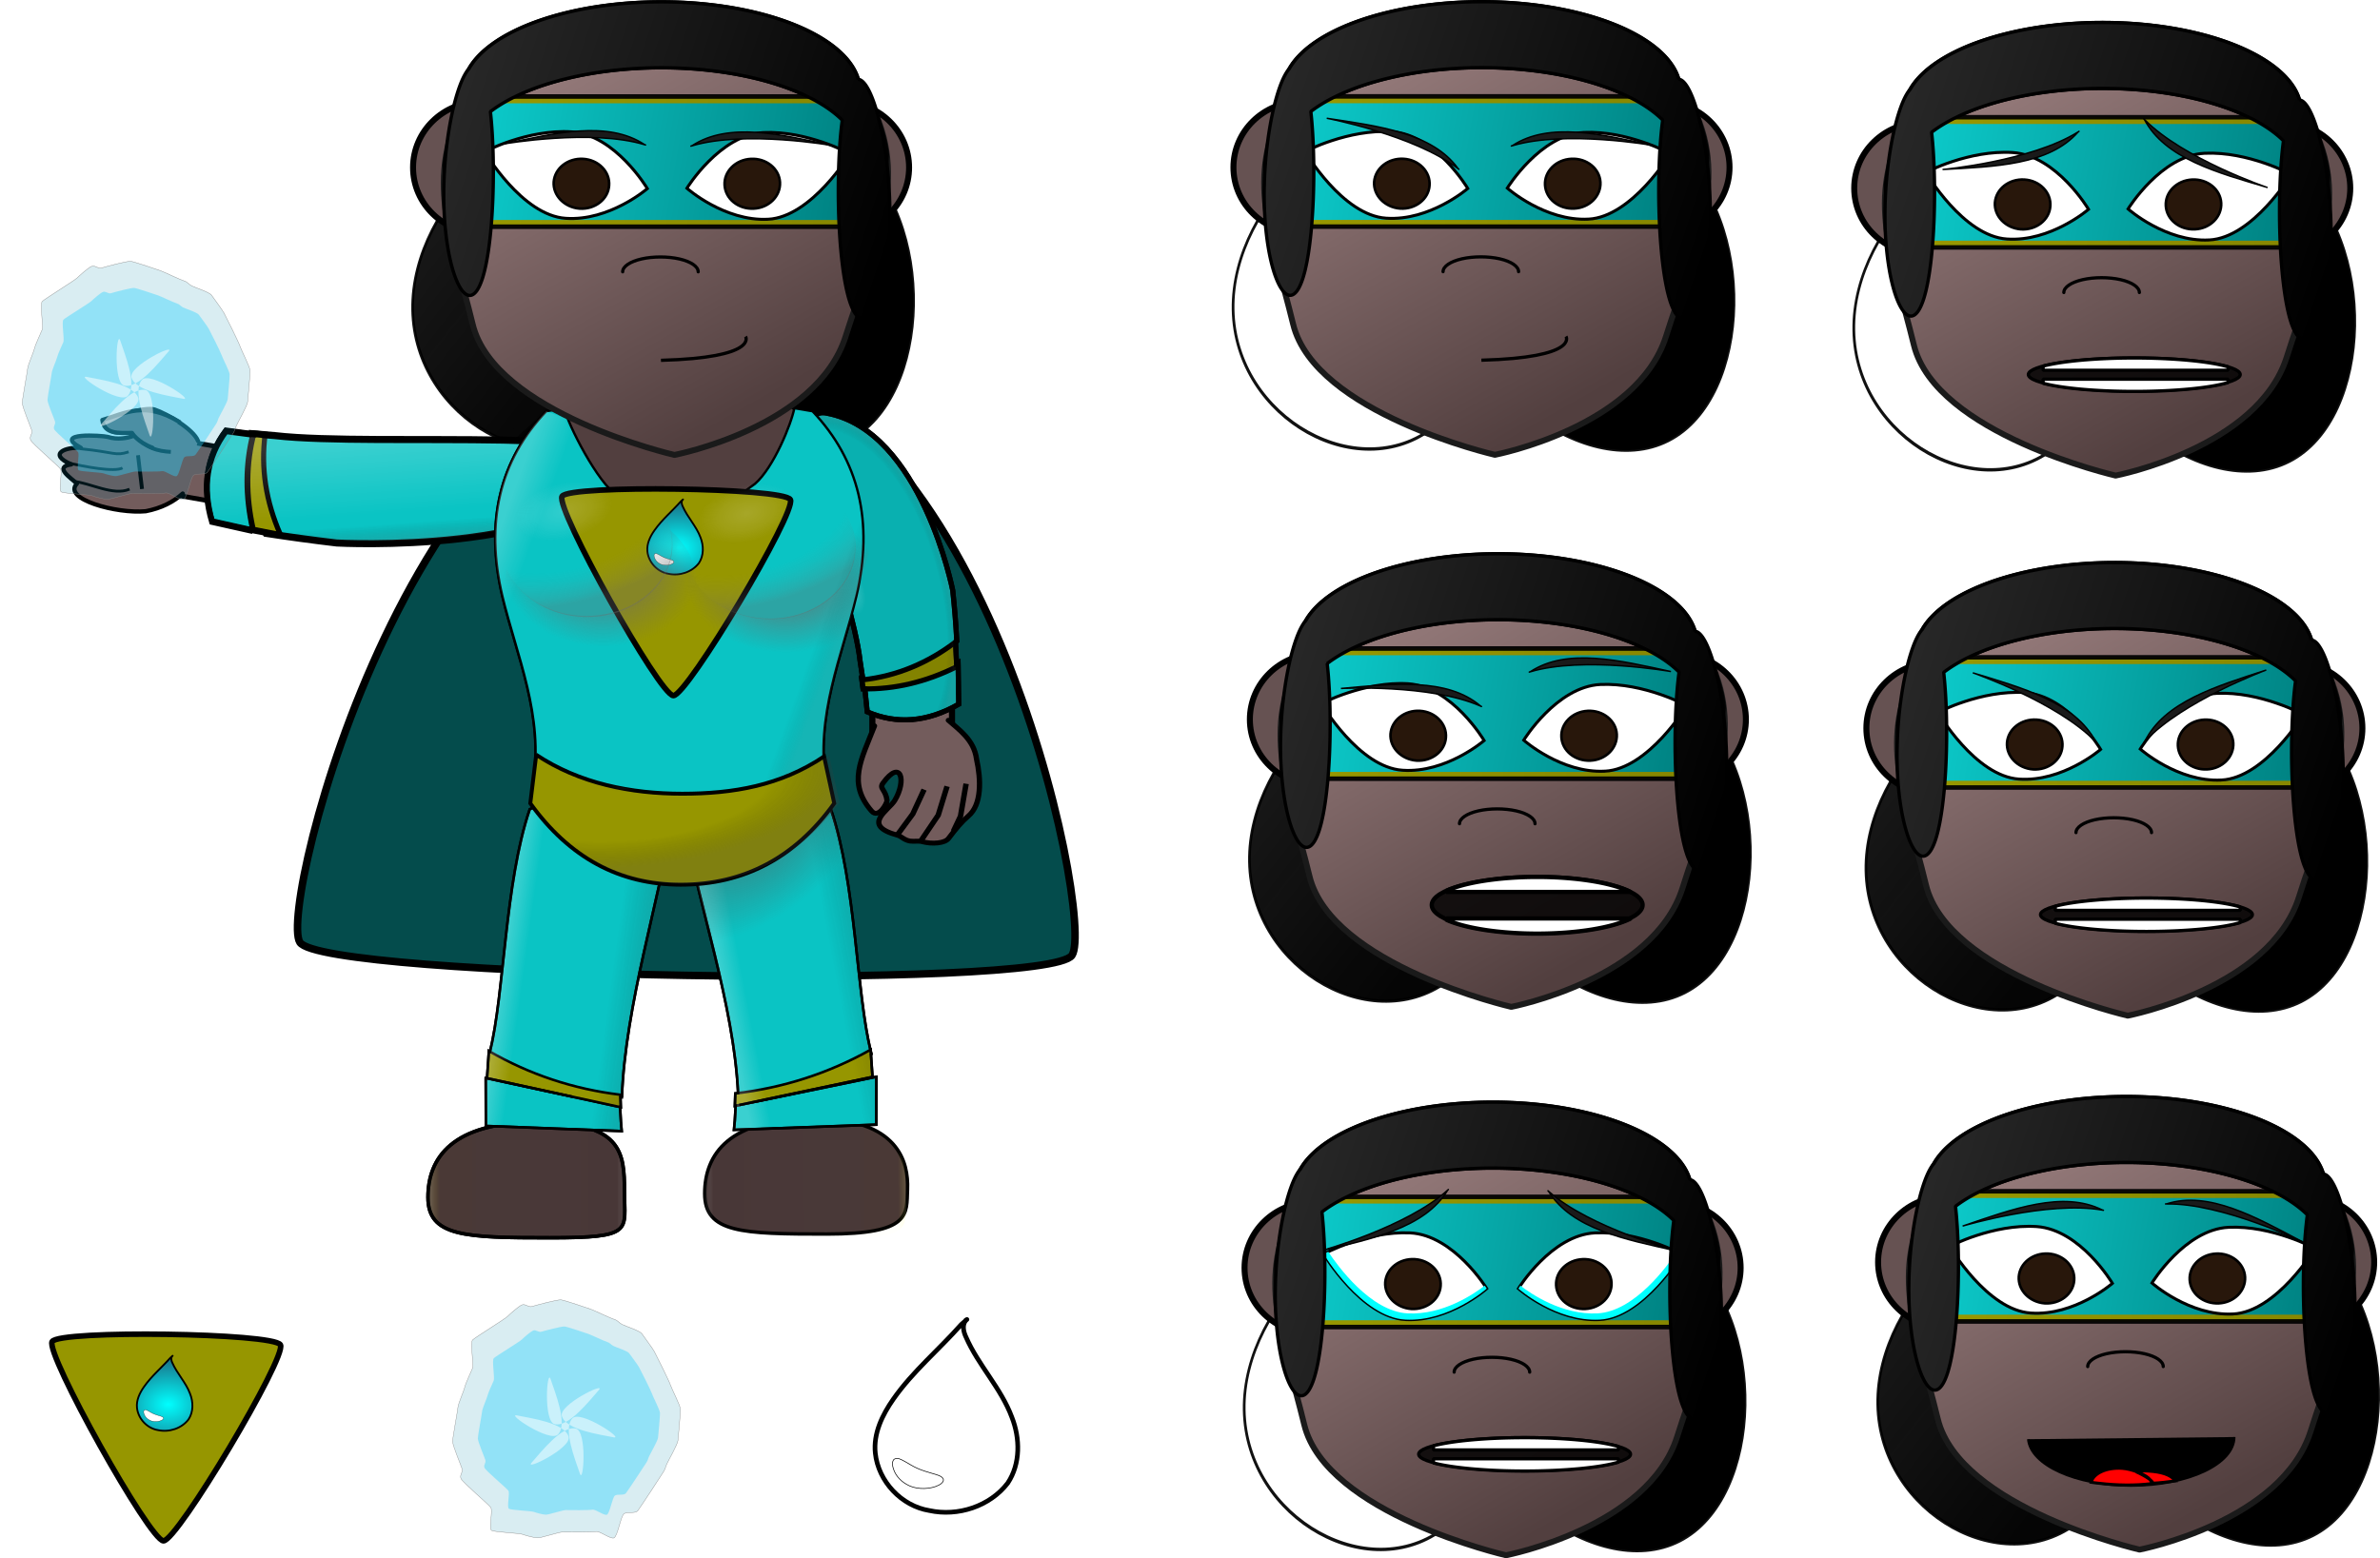 <?xml version="1.0" encoding="UTF-8"?>
<svg version="1.1" viewBox="0 0 3838.5 2513.7" xml:space="preserve" xmlns="http://www.w3.org/2000/svg" xmlns:xlink="http://www.w3.org/1999/xlink"><defs><linearGradient id="s"><stop stop-color="#1d1d1d" stop-opacity=".992" offset="0"/><stop stop-opacity=".981" offset="1"/></linearGradient><linearGradient id="b"><stop stop-color="#2a2a2a" offset="0"/><stop offset="1"/></linearGradient><linearGradient id="c"><stop stop-color="#c8c800" offset="0"/><stop stop-color="#989800" offset=".105"/><stop stop-color="#878700" offset=".899"/><stop stop-color="#808000" offset="1"/></linearGradient><linearGradient id="d"><stop stop-color="#044" offset="0"/><stop stop-color="#008484" offset=".091"/><stop stop-color="#0cc9c9" offset=".94"/><stop stop-color="#24ffff" offset="1"/></linearGradient><linearGradient id="e"><stop stop-color="#a18585" offset="0"/><stop stop-color="#523f3f" offset="1"/></linearGradient><linearGradient id="az" x1="358.83" x2="425.5" y1="272.04" y2="393.99" gradientTransform="matrix(5.268 0 0 5.449 -1640 144.86)" gradientUnits="userSpaceOnUse" xlink:href="#e"/><linearGradient id="an" x1="143.53" x2="14.738" y1="75.504" y2="52.013" gradientTransform="matrix(5.268 0 0 5.449 -20.375 1573.1)" gradientUnits="userSpaceOnUse" xlink:href="#d"/><linearGradient id="ag" x1="9.915" x2="146.63" y1="66.751" y2="66.751" gradientTransform="matrix(5.268 0 0 5.449 -20.375 1573.1)" gradientUnits="userSpaceOnUse" xlink:href="#c"/><linearGradient id="z" x1="7.81" x2="148.88" y1="37.911" y2="86.549" gradientTransform="matrix(5.268 0 0 5.449 -20.375 1573.1)" gradientUnits="userSpaceOnUse" xlink:href="#b"/><linearGradient id="a" x1="71.951" x2="-25.396" y1="141.16" y2="86.119" gradientUnits="userSpaceOnUse" xlink:href="#s"/><radialGradient id="j" cx="744.43" cy="357.14" r="83.22" gradientTransform="matrix(1.851 .028 -.016 1.041 -1546 159.95)" gradientUnits="userSpaceOnUse" xlink:href="#g"/><linearGradient id="g"><stop stop-color="#6b6b6b" offset="0"/><stop stop-color="#6b6b6b" stop-opacity=".216" offset=".776"/><stop stop-color="#6b6b6b" stop-opacity="0" offset="1"/></linearGradient><radialGradient id="m" cx="632.72" cy="906.23" r="75.482" gradientTransform="matrix(3.267 -.504 .201 1.455 -2765.9 -529.73)" gradientUnits="userSpaceOnUse"><stop stop-color="#fff" stop-opacity=".157" offset="0"/><stop stop-color="#fff" stop-opacity=".078" offset=".184"/><stop stop-color="#e2e2e2" stop-opacity="0" offset=".308"/><stop stop-color="#808080" stop-opacity="0" offset=".638"/><stop stop-color="#787878" stop-opacity=".09" offset=".763"/><stop stop-color="#6f6f6f" stop-opacity=".248" offset=".921"/><stop stop-color="#6b6b6b" stop-opacity=".358" offset="1"/></radialGradient><radialGradient id="k" cx="743.86" cy="348.56" r="83.22" gradientTransform="matrix(1.849 .067 -.041 1.132 -1821.1 93.339)" gradientUnits="userSpaceOnUse" xlink:href="#g"/><radialGradient id="l" cx="632.72" cy="906.23" r="75.482" gradientTransform="matrix(3.267 -.504 .201 1.455 -2481.1 -527.17)" gradientUnits="userSpaceOnUse"><stop stop-color="#fff" stop-opacity=".157" offset="0"/><stop stop-color="#fff" stop-opacity=".078" offset=".184"/><stop stop-color="#e2e2e2" stop-opacity="0" offset=".308"/><stop stop-color="#808080" stop-opacity="0" offset=".638"/><stop stop-color="#787878" stop-opacity=".09" offset=".763"/><stop stop-color="#6f6f6f" stop-opacity=".248" offset=".921"/><stop stop-color="#6b6b6b" stop-opacity=".358" offset="1"/></radialGradient><linearGradient id="r" x1="526.75" x2="670.9" y1="1352.3" y2="1352.3" gradientTransform="matrix(1.796 0 0 1.796 -1656.6 -1168.9)" gradientUnits="userSpaceOnUse"><stop stop-color="#fff" stop-opacity=".248" offset="0"/><stop stop-color="#ff0" stop-opacity=".012" offset=".068"/><stop stop-color="#fff" stop-opacity="0" offset=".954"/><stop stop-opacity=".259" offset="1"/></linearGradient><linearGradient id="q" x1="771.43" x2="920.06" y1="1351.8" y2="1352.3" gradientTransform="matrix(1.821 0 0 1.796 -1681 -1019)" gradientUnits="userSpaceOnUse"><stop stop-color="#fff" stop-opacity=".248" offset="0"/><stop stop-color="#ff0" stop-opacity=".012" offset=".068"/><stop stop-color="#fff" stop-opacity="0" offset=".951"/><stop stop-opacity=".259" offset="1"/></linearGradient><filter id="h" color-interpolation-filters="sRGB"><feGaussianBlur result="blur" stdDeviation="80.99 80.47"/></filter><filter id="i" color-interpolation-filters="sRGB"><feGaussianBlur result="blur" stdDeviation="80.99 80.47"/></filter><radialGradient id="f" cx="481.21" cy="298.8" r="11.125" gradientTransform="matrix(2.278 -.02 .015 1.745 -618.72 -211.26)" gradientUnits="userSpaceOnUse" xlink:href="#as"/><linearGradient id="as"><stop stop-color="#0ff" offset="0"/><stop stop-color="#1d627b" offset="1"/></linearGradient><linearGradient id="ar" x1="275.36" x2="293.92" y1="1651.8" y2="1916.9" gradientTransform="matrix(.635 0 0 .635 -248.66 1340.8)" gradientUnits="userSpaceOnUse"><stop stop-color="#fff" stop-opacity=".197" offset="0"/><stop stop-color="#fff" stop-opacity="0" offset=".683"/><stop stop-opacity="0" offset=".786"/><stop stop-color="#6a6a6a" stop-opacity=".276" offset="1"/></linearGradient><radialGradient id="p" cx="1483.7" cy="1998.2" r="196" gradientTransform="matrix(.743 -.199 .38 1.421 -1168.3 87.163)" gradientUnits="userSpaceOnUse"><stop stop-color="#fff" stop-opacity=".197" offset="0"/><stop stop-color="#fff" stop-opacity="0" offset=".128"/><stop stop-opacity="0" offset=".932"/><stop stop-color="#565656" stop-opacity=".138" offset="1"/></radialGradient><linearGradient id="aq" x1="593.96" x2="1442.1" y1="1855.1" y2="2163.6" gradientTransform="matrix(.635 0 0 .635 -248.66 1340.8)" gradientUnits="userSpaceOnUse"><stop stop-color="#fff" stop-opacity=".197" offset="0"/><stop stop-color="#fff" stop-opacity="0" offset=".098"/><stop stop-opacity="0" offset=".943"/><stop stop-color="#565656" stop-opacity=".138" offset="1"/></linearGradient><radialGradient id="o" cx="923.33" cy="2395.1" r="403.45" gradientTransform="matrix(.845 -.076 .03 .33 -521.61 2220.7)" gradientUnits="userSpaceOnUse"><stop stop-color="#fff" stop-opacity=".197" offset="0"/><stop stop-color="#393939" stop-opacity="0" offset=".098"/><stop stop-opacity="0" offset=".681"/><stop stop-color="#3f3f3f" stop-opacity=".252" offset="1"/></radialGradient><linearGradient id="ap" x1="602.63" x2="997.86" y1="2968.9" y2="3023.4" gradientTransform="matrix(.635 0 0 .635 -248.66 1340.8)" gradientUnits="userSpaceOnUse"><stop stop-color="#fff" stop-opacity=".197" offset="0"/><stop stop-color="#fff" stop-opacity="0" offset=".125"/><stop stop-opacity="0" offset=".681"/><stop stop-color="#3f3f3f" stop-opacity=".252" offset="1"/></linearGradient><linearGradient id="ao" x1="1159.2" x2="1567.8" y1="3050.2" y2="2971.9" gradientTransform="matrix(.635 0 0 .635 -248.66 1340.8)" gradientUnits="userSpaceOnUse"><stop stop-color="#fff" stop-opacity=".197" offset="0"/><stop stop-color="#fff" stop-opacity="0" offset=".125"/><stop stop-opacity="0" offset=".681"/><stop stop-color="#3f3f3f" stop-opacity=".252" offset="1"/></linearGradient><radialGradient id="n" cx="240.89" cy="2921.8" r="205.5" gradientTransform="matrix(.942 -.559 .155 .698 -139.28 1108)" gradientUnits="userSpaceOnUse"><stop stop-color="#545454" stop-opacity=".642" offset="0"/><stop stop-color="#525252" stop-opacity="0" offset="1"/></radialGradient><linearGradient id="y" x1="7.81" x2="148.88" y1="37.911" y2="86.549" gradientTransform="matrix(5.268 0 0 5.449 1302.8 1573)" gradientUnits="userSpaceOnUse" xlink:href="#b"/><linearGradient id="am" x1="143.53" x2="14.738" y1="75.504" y2="52.013" gradientTransform="matrix(5.268 0 0 5.449 1302.8 1573)" gradientUnits="userSpaceOnUse" xlink:href="#d"/><linearGradient id="af" x1="9.915" x2="146.63" y1="66.751" y2="66.751" gradientTransform="matrix(5.268 0 0 5.449 1302.8 1573)" gradientUnits="userSpaceOnUse" xlink:href="#c"/><linearGradient id="ay" x1="358.83" x2="425.5" y1="272.04" y2="393.99" gradientTransform="matrix(5.268 0 0 5.449 -316.83 144.68)" gradientUnits="userSpaceOnUse" xlink:href="#e"/><linearGradient id="w" x1="7.81" x2="148.88" y1="37.911" y2="86.549" gradientTransform="matrix(5.268 0 0 5.449 1329.2 2463.6)" gradientUnits="userSpaceOnUse" xlink:href="#b"/><linearGradient id="ak" x1="143.53" x2="14.738" y1="75.504" y2="52.013" gradientTransform="matrix(5.268 0 0 5.449 1329.2 2463.6)" gradientUnits="userSpaceOnUse" xlink:href="#d"/><linearGradient id="ad" x1="9.915" x2="146.63" y1="66.751" y2="66.751" gradientTransform="matrix(5.268 0 0 5.449 1329.2 2463.6)" gradientUnits="userSpaceOnUse" xlink:href="#c"/><linearGradient id="aw" x1="358.83" x2="425.5" y1="272.04" y2="393.99" gradientTransform="matrix(5.268 0 0 5.449 -290.41 1035.3)" gradientUnits="userSpaceOnUse" xlink:href="#e"/><linearGradient id="t" x1="7.81" x2="148.88" y1="37.911" y2="86.549" gradientTransform="matrix(5.268 0 0 5.449 2304 1606.5)" gradientUnits="userSpaceOnUse" xlink:href="#b"/><linearGradient id="ai" x1="143.53" x2="14.738" y1="75.504" y2="52.013" gradientTransform="matrix(5.268 0 0 5.449 2304 1606.5)" gradientUnits="userSpaceOnUse" xlink:href="#d"/><linearGradient id="aa" x1="9.915" x2="146.63" y1="66.751" y2="66.751" gradientTransform="matrix(5.268 0 0 5.449 2304 1606.5)" gradientUnits="userSpaceOnUse" xlink:href="#c"/><linearGradient id="av" x1="358.83" x2="425.5" y1="272.04" y2="393.99" gradientTransform="matrix(5.268 0 0 5.449 684.34 178.24)" gradientUnits="userSpaceOnUse" xlink:href="#e"/><linearGradient id="u" x1="7.81" x2="148.88" y1="37.911" y2="86.549" gradientTransform="matrix(5.268 0 0 5.449 2323.5 2477.8)" gradientUnits="userSpaceOnUse" xlink:href="#b"/><linearGradient id="ah" x1="143.53" x2="14.738" y1="75.504" y2="52.013" gradientTransform="matrix(5.268 0 0 5.449 2323.5 2477.8)" gradientUnits="userSpaceOnUse" xlink:href="#d"/><linearGradient id="ab" x1="9.915" x2="146.63" y1="66.751" y2="66.751" gradientTransform="matrix(5.268 0 0 5.449 2323.5 2477.8)" gradientUnits="userSpaceOnUse" xlink:href="#c"/><linearGradient id="au" x1="358.83" x2="425.5" y1="272.04" y2="393.99" gradientTransform="matrix(5.268 0 0 5.449 703.87 1049.5)" gradientUnits="userSpaceOnUse" xlink:href="#e"/><linearGradient id="v" x1="7.81" x2="148.88" y1="37.911" y2="86.549" gradientTransform="matrix(5.268 0 0 5.449 1320.7 3348.2)" gradientUnits="userSpaceOnUse" xlink:href="#b"/><linearGradient id="aj" x1="143.53" x2="14.738" y1="75.504" y2="52.013" gradientTransform="matrix(5.268 0 0 5.449 1320.7 3348.2)" gradientUnits="userSpaceOnUse" xlink:href="#d"/><linearGradient id="ac" x1="9.915" x2="146.63" y1="66.751" y2="66.751" gradientTransform="matrix(5.268 0 0 5.449 1320.7 3348.2)" gradientUnits="userSpaceOnUse" xlink:href="#c"/><linearGradient id="at" x1="358.83" x2="425.5" y1="272.04" y2="393.99" gradientTransform="matrix(5.268 0 0 5.449 -298.94 1920)" gradientUnits="userSpaceOnUse" xlink:href="#e"/><linearGradient id="x" x1="7.81" x2="148.88" y1="37.911" y2="86.549" gradientTransform="matrix(5.268 0 0 5.449 2342.5 3339.2)" gradientUnits="userSpaceOnUse" xlink:href="#b"/><linearGradient id="al" x1="143.53" x2="14.738" y1="75.504" y2="52.013" gradientTransform="matrix(5.268 0 0 5.449 2342.5 3339.2)" gradientUnits="userSpaceOnUse" xlink:href="#d"/><linearGradient id="ae" x1="9.915" x2="146.63" y1="66.751" y2="66.751" gradientTransform="matrix(5.268 0 0 5.449 2342.5 3339.2)" gradientUnits="userSpaceOnUse" xlink:href="#c"/><linearGradient id="ax" x1="358.83" x2="425.5" y1="272.04" y2="393.99" gradientTransform="matrix(5.268 0 0 5.449 722.86 1910.9)" gradientUnits="userSpaceOnUse" xlink:href="#e"/></defs><g transform="translate(681.81 -1676.1)"><g transform="matrix(1.248 0 0 1.248 892.26 2007)" stroke="#000" stroke-width="4.497"><path d="m-454.29 1275.1c0 50.888 13.293 59.786-96.479 59.786-109.77 0-157.44-1.483-157.44-52.293 0-50.888 31.086-97.171 140.87-97.171 109.77 0 113.05 38.791 113.05 89.679z" fill="#483737"/><path d="m-454.29 1275.1c0 50.888 13.293 59.786-96.479 59.786-109.77 0-157.44-1.483-157.44-52.293 0-50.888 31.086-97.171 140.87-97.171 109.77 0 113.05 38.791 113.05 89.679z" fill="url(#r)"/></g><path d="m1047.1 3217.3c-38.598 56.457-1209.2 36.675-1245.3-21.044-36.119-57.719 186.87-940.17 643.29-940.94 456.43-0.772 640.58 905.53 601.98 961.99z" fill="#044c4c" stroke="#000" stroke-linecap="round" stroke-linejoin="bevel" stroke-width="12.118"/><rect transform="matrix(-.985 -.173 -.153 .988 0 0)" x="-85.177" y="2418.9" width="97.301" height="88.484" fill="#735c5c" stroke="#000" stroke-linecap="round" stroke-linejoin="bevel" stroke-width="7.791"/><path transform="matrix(-4.153 -1.099 1.307 -5.284 5.874 2797.1)" d="m39.748 109.35c10.543 31.237-24.995 71.617-57.318 65.128-32.324-6.489-49.525-57.454-27.744-82.203 21.781-24.749 74.519-14.162 85.062 17.075z" fill="url(#a)" stroke="#000" stroke-miterlimit=".3" stroke-opacity=".93"/><path d="m-280.83 2374.4 42.845 3.659c162.2 18.747 628.11-18.375 568.97 56.523-98.468 137.32-469.78 116.68-469.78 116.68-39.196-4.628-77.342-9.831-114.44-15.608-30.986-53.668-40.185-107.42-27.597-161.25" fill="#0ac4c4" stroke="#000" stroke-width="9.726"/><path d="m-274.13 2531-65.622-14.68q-24.609-83.62 22.281-146.39l43.728 5.797q-19.082 74.045-0.388 155.27" fill="#0ac4c4" stroke="#000" stroke-width="8.184"/><path d="m-273.41 2529.9q-18.177-81.346 1.375-155.27l17.874 1.941q-10.639 81.824 24.577 161.93l-43.827-8.6" fill="#969600" stroke="#000" stroke-width="8.184"/><path d="m-317.47 2371.6c-31.26 41.846-38.688 90.642-22.282 146.39l65.622 14.68s-28.134-6.787 19.75 2.608c0.384 0.677 0.757 1.355 1.148 2.032 37.095 5.777 75.24 10.98 114.44 15.608 0 0 371.31 20.643 469.78-116.68 59.135-74.898-406.77-37.776-568.97-56.523l-16.195-1.383c5e-3 -0.04 0.01-0.08 0.015-0.12l-17.875-1.941c-0.046 0.175-0.088 0.35-0.134 0.525l-8.657-0.74c-0.03 0.129-0.056 0.258-0.086 0.387z" fill="url(#ar)" stroke="#000" stroke-width="9.726"/><path transform="matrix(-4.522 1.098 1.423 5.282 357.94 1484.5)" d="m39.748 109.35c10.543 31.237-24.995 71.617-57.318 65.128-32.324-6.489-49.525-57.454-27.744-82.203 21.781-24.749 74.519-14.162 85.062 17.075z" stroke="#000" stroke-miterlimit=".3" stroke-opacity=".93"/><path d="m416.16 2244.5c-80.207 0.044-152.39 42.161-182.59 106.53-2.305-5.322-4.011-10.808-5.115-16.459l-29.248 4.936c-75.266 79.333-98.86 178.77-70.781 298.32 23.009 96.516 67.359 192.27 49.42 303.41 90.475 13.892 139.33 28.734 230.2 28.368h5.85 5.849c90.865 0.365 140.3-14.476 230.78-28.368-17.939-111.14 25.829-206.89 48.838-303.41 28.079-119.55 4.485-218.99-70.781-298.32l-29.249-4.936c-0.764 3.909-9.814-9.317-11.153-5.565-31.587-61.674-94.125-84.412-172.02-84.504z" fill="#523f3f" stroke="#000" stroke-linecap="round" stroke-linejoin="bevel" stroke-width="4.34"/><g transform="matrix(-1.646 0 0 1.532 -280.2 1751.3)" fill="#735c5c" stroke="#000"><rect x="-688.81" y="657.28" width="78.025" height="65.441" stroke-linecap="round" stroke-linejoin="bevel" stroke-width="6"/><path d="m-685.25 709.39c-10.442 9.92-25.164 20.614-27.606 40.8-4.496 21.662-5.22 48.057 8.07 60.098 6.404 5.868 11.808 12.765 19.401 23.575 3.502 4.969 15.644 6.307 26.087 3.276 3.277-0.937 7.771 0.021 11.542-0.561 5.957-1.009 8.265-4.94 12.363-6.153 36.023-10.576 8.757-25.848 2.719-36.534-11.812-20.847-6.196-44.492 11.454-18.384 4.095 6.057-2.728 6.594-3.907 18.411-0.217 2.391 8.154 19.663 15.092 11.067 23.798-29.522 10.327-53.61-2.864-89.708" stroke-linecap="round" stroke-linejoin="round" stroke-width="5.16"/><path d="m-683.98 778.97 8.669 30.319 16.934 26.952" stroke-width="5.323px"/><path d="m-702.65 776.24 5.491 34.159 7.036 15.95" stroke-width="5.323px"/><path d="m-661.45 782.39 11.023 25.562 14.775 21.567" stroke-width="5.323px"/></g><g transform="matrix(-1.248 0 0 1.248 444.88 1820.9)"><path d="m-269.99 1421.2c1.335 32.726-5.128 57.971 104.64 57.971 109.77 0 157.44-1.483 157.44-52.293 0-50.888-31.086-97.171-140.87-97.171-109.77 0-122.62 56.952-121.21 91.493z" fill="#483737" stroke="#000" stroke-width="4.497"/><path d="m-267.83 1424.5c0 50.878-10.981 59.774 100.3 59.774 111.28 0 159.6-1.483 159.6-52.283 0-50.878-31.513-97.151-142.8-97.151-111.28 0-117.1 38.783-117.1 89.66z" fill="url(#q)"/></g><path d="m321.23 3446.5c5.113-147.92 62.289-325.79 78.327-436.78l-83.839-19.212c-66.338-49.043-52.112-48.583-143.12-8.946-41.081 121.15-40.617 300.33-65.112 394.87 66.303 37.685 137.55 61.041 213.74 70.069" fill="#0ac4c4" stroke="#000" stroke-width="4.082"/><path d="m101.56 3415.2 0.247 77.347 219.13 8.343-1.28-14.819-1.343-24.044-216.75-46.828" fill="#0ac4c4" stroke="#000" stroke-width="4.088"/><path d="m103.69 3415.5 215.77 46.852-0.671-20.166q-113.42-13.631-212.13-70.531l-2.97 43.844" fill="#969600" stroke="#000" stroke-width="4.08"/><path d="m863.46 2744.9 0.982 67.236q-75.605 43.38-147.56 12.372l-4.531-43.877q76.453 1.34 151.11-35.731" fill="#09aeae" stroke="#000" stroke-width="8.184"/><path d="m861.19 2751.7q-74.654 37.071-151.11 35.731l-2.382-17.821q81.997-9.202 151.38-62.523l2.111 44.613" fill="#838300" stroke="#000" stroke-width="8.184"/><path d="m709.95 2772.8-4.559-29.96c-12.509-114.76-136.79-419.63-52.849-400.02 152.01 29.213 202.27 285.85 202.27 285.85 2.928 27.758 5.098 54.961 6.512 81.61-46.254 35.548-96.713 56.388-151.38 62.523" fill="#09b0b0" stroke="#000" stroke-width="8.184"/><path d="m645.27 2341.9c-69.01 0.169 48 289.76 60.118 400.93l4.043 26.564c-0.577 0.068-1.151 0.145-1.728 0.21l2.382 17.82c0.99 0.017 1.979 0.021 2.969 0.029l3.827 37.054c47.968 20.672 97.153 16.548 147.56-12.372l-0.981-67.236c-0.843 0.418-1.686 0.824-2.529 1.235l-1.624-34.335c0.674-0.51 1.35-1.013 2.022-1.53-1.414-26.649-3.584-53.852-6.512-81.61 0 0-50.267-256.64-202.28-285.85-2.623-0.613-5.043-0.909-7.269-0.903z" fill="url(#p)" stroke="#000" stroke-width="8.184"/><path d="m-362.42 2387.5c-7.334-18.872-49.113-43.511-70.118-50.726-15.866-5.425-77.534 14.548-77.583 20.275-0.097 9.399 8.954 21.399 28.433 14.696 45.661-2.244 2.871 19.126-26.367 9.172-8.42-2.238-90.401-7.912-43.196 17.704-25.254-1.736-54.064 9.901-15.544 26.697-29.219 3.975-0.212 22.091 9.068 31.001-24.069 24.859 63.997 48.976 110.95 44.528 25.137-4.791 45.118-15.193 59.669-28.538" fill="#735c5c" stroke="#000" stroke-linecap="round" stroke-linejoin="round" stroke-width="6.851"/><path d="m-563.26 2452.7c26.282 2.1 64.267 24.07 90.359 12.524" fill="#735c5c" stroke="#000" stroke-width="4.512px"/><path d="m-575.81 2422c32.068 7.353 78.191 16.112 91.597 9.039" fill="#735c5c" stroke="#000" stroke-width="4.512px"/><path d="m-552.41 2400c57.94 5.849 55.813 12.167 78.106 5.11" fill="#735c5c" stroke="#000" stroke-width="4.512px"/><path d="m-466.91 2374.2c20.208 25.964 40.417 29.735 60.625 30.909" fill="#735c5c" stroke="#000" stroke-width="6.238px"/><path d="m-459.23 2410.5 6.484 54.462" fill="#735c5c" stroke="#000" stroke-width="6.238px"/><path d="m415.4 2509.5c-51.477 0-65.394-10.945-102.05-34.343-30.418-19.011-79.821-114.61-84.891-140.57l-29.249 4.936c-75.266 79.333-98.86 178.77-70.781 298.32 23.009 96.516 67.359 192.27 49.42 303.4 90.475 13.892 139.33 28.734 230.2 28.368h5.85 5.85c90.865 0.365 140.3-14.476 230.78-28.368-17.939-111.14 25.828-206.89 48.837-303.4 28.079-119.55 4.485-218.99-70.781-298.32l-29.249-4.936c-5.07 25.957-33.367 95.693-63.408 121.98-41.558 29.923-69.043 52.928-120.52 52.928z" fill="#0ac4c4" stroke="#000" stroke-width="3.807"/><path d="m224.68 2476.8c11.319-18.975 357.43-14.048 368.21 5.242 10.774 19.29-166.55 316.57-188.64 316.26-22.092-0.315-190.88-302.52-179.56-321.5z" fill="#969600" stroke="#000" stroke-linecap="round" stroke-linejoin="bevel" stroke-width="8.969"/><path d="m508.85 3446.5c-5.14-147.92-67.469-319.36-83.592-430.35l89.132-25.627c66.687-49.041 52.387-48.582 143.87-8.946 41.297 121.15 40.831 300.32 65.455 394.86-66.652 37.684-138.27 61.039-214.87 70.067" fill="#0ac4c4" stroke="#000" stroke-width="4.093"/><path d="m731.7 3413.2-0.259 77.26-229.49 8.334 1.341-14.802 1.407-24.017 227-46.775" fill="#0ac4c4" stroke="#000" stroke-width="4.181"/><path d="m725.4 3413.4-222 46.818 0.69-20.15q116.7-13.621 218.26-70.478l3.056 43.811" fill="#969600" stroke="#000" stroke-width="4.137"/><g transform="matrix(4.158 0 0 4.158 -1591.3 1310.7)" stroke="#000"><path d="m483.6 281.7-0.12 0.079zm-0.788 0.716c-3.365 3.8-7.323 7.085-10.247 11.265-1.655 2.362-3.037 5.189-2.721 8.151 0.445 4.254 3.932 7.986 8.162 8.668 4.292 0.935 9.122-0.625 11.822-4.146 1.946-2.917 1.875-6.768 0.621-9.942-1.631-4.4-5.052-7.819-6.919-12.095-0.393-0.809-0.674-2.007 0.14-2.658z" fill="url(#f)" stroke-linecap="round" stroke-linejoin="round" stroke-width=".7"/><path d="m479.44 305.21c-0.663-0.242-1.392-0.407-2.066-0.637-0.779-0.249-1.505-0.56-2.133-0.938-0.601-0.338-1.158-0.716-1.853-0.981-0.323-0.09-0.779 0.052-0.835 0.285-0.256 0.461-0.073 0.938 0.068 1.386 0.341 0.966 1.134 1.883 2.409 2.459 1.249 0.551 3.13 0.526 4.397-0.117 0.432-0.219 0.791-0.569 0.676-0.918-0.081-0.234-0.365-0.408-0.663-0.54z" fill="#fff" stroke-width=".1"/></g><g transform="matrix(1.037 0 0 1.347 762.93 1867.9)"><ellipse cx="-195.2" cy="512.95" rx="132.7" ry="86.157" fill="url(#l)"/><path d="m-350.76 492.75a132.7 86.157 0 0 1 2.519 16.352 132.7 86.157 0 0 1-132.7 86.155 132.7 86.157 0 0 1-124.3-56.156 149.48 93.869 0 0 0-2.95 18.538 149.48 93.869 0 0 0 149.48 93.87 149.48 93.869 0 0 0 149.48-93.87 149.48 93.869 0 0 0-41.531-64.888z" fill="url(#k)"/><ellipse cx="-480.03" cy="510.39" rx="132.7" ry="86.157" fill="url(#m)"/><path d="m-65.612 494.04c1.64 5.386 2.163 12.786 2.198 18.276-2e-3 47.582-59.411 86.155-132.7 86.155-55.433-0.024-105-22.418-124.3-56.156-1.96 6.103-2.948 12.312-2.95 18.538-1e-3 51.842 66.923 93.869 149.48 93.87 36.311-0.029 63.924-14.692 91.173-29.763 12.31-35.543 27.931-70.624 40.971-106.16-6.991-9.983-11.883-16.872-23.871-24.762z" fill="url(#j)"/></g><path d="m-392.87 2356.6c-55.378-33.921-87.12-13.623-123.83-2.997 2.725 22.819 25.679 21.32 47.749 20.912 0 0 8.923 14.917 32.832 23.84" fill="#725c5c" fill-rule="evenodd" stroke="#000" stroke-linecap="round" stroke-linejoin="round" stroke-width="6.811"/><ellipse cx="92.961" cy="1946.3" rx="108.6" ry="105.87" fill="#665252" stroke="#000" stroke-linecap="round" stroke-linejoin="bevel" stroke-width="9.643"/><ellipse cx="675.78" cy="1946.3" rx="108.6" ry="105.87" fill="#634f4f" stroke="#000" stroke-linecap="round" stroke-linejoin="bevel" stroke-width="9.643"/><path d="m394.59 1689c-133.31 0.302-259.43 26.522-325.94 150.39-66.806 124.17-23.135 216.04 11.925 359.91 35.06 143.88 325.4 210.73 325.4 210.73s229.54-44.253 276.07-191.33 104.99-255.14 38.487-379.31c-66.506-123.87-192.63-150.09-325.94-150.39z" fill="url(#az)" stroke="#1a1a1a" stroke-linecap="round" stroke-linejoin="bevel" stroke-width="9.529"/><path d="m384.8 1679.1a320.5 143.35 0 0 0-320.5 143.34 320.5 143.35 0 0 0 23.056 53.223 320.5 143.35 0 0 1 297.45-90.28 320.5 143.35 0 0 1 297.45 90.131 320.5 143.35 0 0 0 23.056-53.074 320.5 143.35 0 0 0-320.5-143.34z" fill="#1a1a1a" stroke="#000" stroke-miterlimit=".3" stroke-width="5.57"/><path d="m72.9 1831.8c-1.429 2.485-2.87 4.946-4.249 7.514-19.544 36.326-29.585 69.887-33.201 102.8 1.047 32.857 3.487 65.895 6.945 99.741h695.3c5.228-39.547 9.02-78.276 10.751-116.72-3.584-28.193-12.251-56.56-27.923-85.821-1.379-2.568-2.82-5.029-4.249-7.514h-643.37z" fill="url(#ag)" stroke="#000" stroke-miterlimit=".3" stroke-opacity=".93" stroke-width="7.321"/><path d="m77.91 1844.5c-28.982 49.272-37.428 107.93-27.999 164.16-7.248 38.186 38.053 16.96 59.944 22.284h618.61c6.803-58.324 19.255-122.02-11.883-175.98-9.639-27.299-48.172-5.146-69.539-12.271h-568.12l-1.008 1.809z" fill="url(#an)"/><path d="m556.96 2029.8c-70.401 3.617-130.92-50.029-130.92-50.029s53.025-86.196 123.43-89.812c70.401-3.315 139.6 34.056 139.6 34.056s-61.713 102.17-132.11 105.79z" fill="#fff" stroke="#000" stroke-width="4.808px"/><path d="m533.89 2012.6c-24.865 1.206-45.835-15.672-47.034-37.974-1.199-22.001 17.675-40.988 42.54-42.194 24.565-1.206 45.536 15.672 46.734 37.673 1.199 22.303-17.675 41.289-42.24 42.494z" fill="#28170b" stroke="#000" stroke-width="4.207px"/><path d="m444.26 2114.6c0-8.498-11.731-16.497-30.38-20.746-18.95-4.249-42.112-4.249-61.062 0-18.648 4.249-30.379 12.247-30.379 20.746" fill="none" stroke="#000" stroke-linecap="round" stroke-linejoin="bevel" stroke-width="5.21px"/><path d="m230.72 2028.3c70.4 4.822 131.51-47.919 131.51-47.919s-51.526-86.799-122.23-91.621c-70.4-4.521-140.2 31.947-140.2 31.947s60.215 103.07 130.91 107.59z" fill="#fff" stroke="#000" stroke-width="4.808px"/><path d="m253.19 2012.6c24.565 1.507 45.835-15.069 47.333-37.07 1.797-22.302-17.076-41.591-41.641-43.098-24.865-1.507-45.835 15.069-47.632 37.07-1.498 22.001 17.376 41.289 41.941 43.097z" fill="#28170b" stroke="#000" stroke-width="4.207px"/><path d="m357.67 1909.3c-59.21-39.207-144.05-18.77-226.83-0.975 0 0 141.62-24.578 226.6 1.118 4.418 1.336 0.235-0.143 0.235-0.143z" fill="#1a1a1a" stroke="#000" stroke-linecap="round" stroke-linejoin="bevel" stroke-width="2.316"/><path d="m434.18 1911.2c59.339-39.01 144.11-18.292 226.83-0.222 0 0-141.53-25.048-226.6 0.366-4.422 1.321-0.234-0.144-0.234-0.144z" fill="#1a1a1a" stroke="#000" stroke-linecap="round" stroke-linejoin="bevel" stroke-width="2.316"/><path d="m384.79 1679.1a320.5 143.35 0 0 0-310.35 108.04c-20.426 22.084-40.973 113.42-40.557 205.75 0.566 125.45 39.627 206.33 63.006 130.45 17.458-56.659 21.355-185.09 12.243-267.18a320.5 143.35 0 0 1 275.66-70.783 320.5 143.35 0 0 1 291.8 84.554c-11.244 84.596-7.748 228.21 11.266 290.05 24.328 79.129 64.979-5.225 65.568-136.05 0.494-109.82-27.385-218.37-51.092-219.84a320.5 143.35 0 0 0-317.54-125z" fill="url(#z)" stroke="#000" stroke-miterlimit=".3" stroke-width="5.357"/><g transform="matrix(.232 0 0 .232 -1160.8 1821.7)"><path transform="matrix(.729 0 0 .793 2774.3 1842.1)" d="m873.47 1052.3c-30.331 19.292-61.962 200.85-96.314 212.32-34.352 11.472-135.65-62.904-170.97-56.034s-282.79 5.637-317.02 4.251-207.08 52.892-241.3 51.27c-34.222-1.622-107.33-19.011-140.09-30.566s-265.36-19.18-296.6-34.364c-31.232-15.183 13.704-173.17-8.647-201.89-22.351-28.716-268.08-219.63-283.74-252.65-15.659-33.012 20.972-53.657 9.34-88.245-11.632-34.588-90.306-203.16-89.205-239.31s47.163-263.98 50.738-298.56c3.575-34.584 56.42-141.54 64.956-175.83s59.166-132.94 73.588-165.54c14.422-32.605-24.397-225.64 1.484-248.89 25.881-23.248 306.42-182.03 332.08-205.31s106.9-90.156 138.69-101.76c31.795-11.606 62.481 23.541 95.207 13.983 32.726-9.558 243.74-62.02 278.08-58.166s249.92 71.475 283.68 82.389c33.76 10.914 190.11 80.369 223.67 89.173 33.567 8.803 42.488 28.913 73.272 43.857 30.783 14.944 169.79 54.717 189.6 81.836 19.81 27.119 99 123.2 117.47 154.56 18.473 31.36 141.74 258.24 153.48 292.12 11.739 33.877 93.821 179.86 96.08 213.26 2.259 33.397-19.837 238.69-22.827 274.2-2.991 35.513-92.953 179.21-107.55 209.69-14.601 30.479-10.897 37.203-31.212 67.463-20.315 30.26-221.25 312.97-244.69 340.43-23.441 27.454-100.91 7.029-131.24 26.321z" fill="#08a" fill-opacity=".151" filter="url(#h)" stroke="#858585" stroke-linecap="round" stroke-width="3.287"/><path transform="matrix(.583 0 0 .627 2838.5 1890.7)" d="m873.47 1052.3c-30.331 19.292-61.962 200.85-96.314 212.32-34.352 11.472-135.65-62.904-170.97-56.034s-282.79 5.637-317.02 4.251-207.08 52.892-241.3 51.27c-34.222-1.622-107.33-19.011-140.09-30.566s-265.36-19.18-296.6-34.364c-31.232-15.183 13.704-173.17-8.647-201.89-22.351-28.716-268.08-219.63-283.74-252.65-15.659-33.012 20.972-53.657 9.34-88.245-11.632-34.588-90.306-203.16-89.205-239.31s47.163-263.98 50.738-298.56c3.575-34.584 56.42-141.54 64.956-175.83s59.166-132.94 73.588-165.54c14.422-32.605-24.397-225.64 1.484-248.89 25.881-23.248 306.42-182.03 332.08-205.31s106.9-90.156 138.69-101.76c31.795-11.606 62.481 23.541 95.207 13.983 32.726-9.558 243.74-62.02 278.08-58.166s249.92 71.475 283.68 82.389c33.76 10.914 190.11 80.369 223.67 89.173 33.567 8.803 42.488 28.913 73.272 43.857 30.783 14.944 169.79 54.717 189.6 81.836 19.81 27.119 99 123.2 117.47 154.56 18.473 31.36 141.74 258.24 153.48 292.12 11.739 33.877 93.821 179.86 96.08 213.26 2.259 33.397-19.837 238.69-22.827 274.2-2.991 35.513-92.953 179.21-107.55 209.69-14.601 30.479-10.897 37.203-31.212 67.463-20.315 30.26-221.25 312.97-244.69 340.43-23.441 27.454-100.91 7.029-131.24 26.321z" fill="#2ad4ff" fill-opacity=".404" filter="url(#i)"/></g><path d="m-386.39 2319.4c18.586 3.85-53.36-44.583-66.254-30.654-15.906 17.181 4.683 67.013 12.033 89.242 5.959 18.021 11.93-68.502-6.58-72.705-22.832-5.184-55.693 37.562-71.269 55.042-12.627 14.171 65.289-23.92 59.675-42.051-6.926-22.365-60.376-29.451-83.302-34.2-18.586-3.85 53.36 44.583 66.254 30.654 15.906-17.18-4.683-67.013-12.033-89.242-5.959-18.021-11.93 68.502 6.58 72.705 22.832 5.184 55.693-37.562 71.269-55.042 12.627-14.171-65.289 23.92-59.675 42.051 6.926 22.365 60.376 29.451 83.302 34.2z" fill="#fff" fill-opacity=".508"/><path d="m415.4 2509.5c-51.477 0-65.394-10.945-102.05-34.343-30.418-19.011-78.634-98.592-83.704-124.55l-30.435-11.082c-75.266 79.333-98.86 178.77-70.781 298.32 23.009 96.516 67.359 192.27 49.42 303.4 90.475 13.892 139.33 28.734 230.2 28.368h5.85 5.85c90.865 0.365 140.3-14.476 230.78-28.368-17.939-111.14 25.828-206.89 48.837-303.4 28.079-119.55 4.485-218.99-70.781-298.32l-29.249-4.936c-5.07 25.957-33.367 95.693-63.408 121.98-41.558 29.923-69.043 52.928-120.52 52.928z" fill="url(#aq)"/><path d="m250.35 2952.7c-15.551 0.3-35.087 10.271-77.746 28.851-40.541 119.56-40.625 295.63-64.163 391.09-0.594-0.34-1.191-0.672-1.784-1.014l-2.97 43.845h1e-3l137.77 29.916-139.9-30.225h-1e-3l0.247 77.348 219.13 8.343-1.279-14.819-1.339-23.958 1.143 0.248-0.537-16.127c0.772 0.095 1.541 0.196 2.314 0.288 5.113-147.92 62.289-325.79 78.327-436.78l-83.838-19.211c-35.242-26.054-47.747-38.137-65.372-37.797z" fill="url(#ap)" stroke="#000" stroke-width="4.082"/><path d="m580.1 2952.8c-17.717-0.34-30.288 11.743-65.715 37.796l-89.132 25.628c15.869 109.24 76.506 277.07 83.307 423.37-1.49 0.185-2.977 0.374-4.471 0.548l-0.69 20.151 1.3-0.274-1.406 23.987-1.341 14.803 229.49-8.335 0.258-77.26-221.15 45.57 214.85-45.309-2.546-36.491c0.283-0.16 0.568-0.315 0.851-0.475-0.416-1.596-0.823-3.22-1.225-4.864l-0.138-1.982c-0.099 0.055-0.198 0.109-0.297 0.164-22.961-96.093-23.45-269.82-63.796-388.18-42.883-18.58-62.523-28.55-78.155-28.85z" fill="url(#ao)" stroke="#000" stroke-width="4.093"/><path d="m608.26 2960.1-168.3 130.6c15.382 66.332 37.098 143.58 52.095 221.16a201.5 324.18 0.557 0 0 145.71-18.442 201.5 324.18 0.557 0 0 62.634-75.826c-8.749-79.98-18.732-167.25-42.144-235.93-21.867-9.474-37.669-16.695-49.999-21.551z" fill="url(#n)"/><path d="m183.04 2893.5-9.588 78.524c62.922 87.522 143.82 131.28 242.7 131.28 102.09 0 184.59-43.761 247.51-131.28l-16.372-75.509c-70.305 46.907-146.27 60.064-228.73 60.064-82.46 0-165.89-16.355-236.2-63.262" fill="#969600" stroke="#000" stroke-width="6.3"/><path d="m190.13 2894.9-16.656 75.486c64.01 87.495 146.31 131.24 246.89 131.24 103.85 0 187.78-43.747 251.79-131.24l-16.656-75.486c-71.521 46.893-148.8 60.046-232.69 60.046-83.886 0-161.17-13.153-232.69-60.046" fill="url(#o)"/><path d="m384.19 2257.4c157.77-4.264 136.45-38.376 136.45-38.376" fill="none" stroke="#000" stroke-width="5.273"/><path transform="matrix(-4.153 -1.099 1.307 -5.284 1329.1 2796.9)" d="m39.748 109.35c10.543 31.237-24.995 71.617-57.318 65.128-32.324-6.489-49.525-57.454-27.744-82.203 21.781-24.749 74.519-14.162 85.062 17.075z" fill="url(#a)" stroke="#000" stroke-miterlimit=".3" stroke-opacity=".93"/><path transform="matrix(-4.522 1.098 1.423 5.282 1681.1 1484.3)" d="m39.748 109.35c10.543 31.237-24.995 71.617-57.318 65.128-32.324-6.489-49.525-57.454-27.744-82.203 21.781-24.749 74.519-14.162 85.062 17.075z" stroke="#000" stroke-miterlimit=".3" stroke-opacity=".93"/><ellipse cx="1416.1" cy="1946.1" rx="108.6" ry="105.87" fill="#665252" stroke="#000" stroke-linecap="round" stroke-linejoin="bevel" stroke-width="9.643"/><ellipse cx="1999" cy="1946.1" rx="108.6" ry="105.87" fill="#634f4f" stroke="#000" stroke-linecap="round" stroke-linejoin="bevel" stroke-width="9.643"/><path d="m1717.8 1688.8c-133.31 0.302-259.43 26.522-325.94 150.39-66.806 124.17-23.135 216.04 11.924 359.91 35.06 143.88 325.4 210.73 325.4 210.73s229.54-44.253 276.07-191.33c46.524-147.08 104.99-255.14 38.487-379.31-66.506-123.87-192.63-150.09-325.94-150.39z" fill="url(#ay)" stroke="#1a1a1a" stroke-linecap="round" stroke-linejoin="bevel" stroke-width="9.529"/><path d="m1708 1678.9a320.5 143.35 0 0 0-320.5 143.34 320.5 143.35 0 0 0 23.056 53.223 320.5 143.35 0 0 1 297.45-90.28 320.5 143.35 0 0 1 297.45 90.131 320.5 143.35 0 0 0 23.056-53.074 320.5 143.35 0 0 0-320.5-143.34z" fill="#1a1a1a" stroke="#000" stroke-miterlimit=".3" stroke-width="5.57"/><path d="m1396.1 1831.6c-1.429 2.485-2.87 4.946-4.249 7.514-19.544 36.326-29.585 69.887-33.201 102.8 1.047 32.857 3.487 65.895 6.945 99.741h695.3c5.228-39.547 9.02-78.276 10.751-116.72-3.584-28.193-12.251-56.56-27.923-85.821-1.379-2.568-2.82-5.029-4.249-7.514h-643.37z" fill="url(#af)" stroke="#000" stroke-miterlimit=".3" stroke-opacity=".93" stroke-width="7.321"/><path d="m1401.1 1844.4c-28.982 49.272-37.428 107.93-27.999 164.16-7.248 38.186 38.053 16.96 59.944 22.284h618.61c6.803-58.324 19.255-122.02-11.883-175.98-9.639-27.299-48.172-5.146-69.539-12.271h-568.12l-1.008 1.809z" fill="url(#am)"/><path d="m1880.1 2029.6c-70.401 3.617-130.92-50.029-130.92-50.029s53.025-86.196 123.43-89.812c70.401-3.315 139.6 34.056 139.6 34.056s-61.713 102.17-132.11 105.79z" fill="#fff" stroke="#000" stroke-width="4.808px"/><path d="m1857.1 2012.5c-24.865 1.206-45.836-15.672-47.034-37.974-1.199-22.001 17.675-40.988 42.54-42.194 24.565-1.206 45.536 15.672 46.734 37.673 1.199 22.303-17.675 41.289-42.24 42.494z" fill="#28170b" stroke="#000" stroke-width="4.207px"/><path d="m1767.4 2114.4c0-8.498-11.731-16.497-30.38-20.746-18.95-4.249-42.112-4.249-61.062 0-18.648 4.249-30.379 12.247-30.379 20.746" fill="none" stroke="#000" stroke-linecap="round" stroke-linejoin="bevel" stroke-width="5.21px"/><path d="m1553.9 2028.1c70.4 4.822 131.51-47.919 131.51-47.919s-51.526-86.799-122.23-91.621c-70.4-4.521-140.2 31.947-140.2 31.947s60.215 103.07 130.91 107.59z" fill="#fff" stroke="#000" stroke-width="4.808px"/><path d="m1576.4 2012.5c24.565 1.507 45.835-15.069 47.333-37.07 1.798-22.302-17.076-41.591-41.641-43.098-24.865-1.507-45.835 15.069-47.632 37.07-1.498 22.001 17.376 41.289 41.941 43.097z" fill="#28170b" stroke="#000" stroke-width="4.207px"/><path d="m1669.8 1948c-41.516-57.614-128.1-68.503-211.83-81.138 0 0 141.16 27.097 211.56 81.189 3.66 2.812 0.27-0.05 0.27-0.05z" fill="#1a1a1a" stroke="#000" stroke-linecap="round" stroke-linejoin="bevel" stroke-width="2.316"/><path d="m1757.4 1911c59.34-39.01 144.11-18.292 226.83-0.222 0 0-141.53-25.048-226.6 0.366-4.422 1.321-0.234-0.144-0.234-0.144z" fill="#1a1a1a" stroke="#000" stroke-linecap="round" stroke-linejoin="bevel" stroke-width="2.316"/><path d="m1708 1678.9a320.5 143.35 0 0 0-310.35 108.04c-20.426 22.084-40.973 113.42-40.557 205.75 0.566 125.45 39.627 206.33 63.006 130.45 17.458-56.659 21.355-185.09 12.243-267.18a320.5 143.35 0 0 1 275.66-70.783 320.5 143.35 0 0 1 291.8 84.554c-11.244 84.596-7.748 228.21 11.266 290.05 24.328 79.129 64.979-5.225 65.568-136.05 0.494-109.82-27.385-218.37-51.092-219.84a320.5 143.35 0 0 0-317.54-125z" fill="url(#y)" stroke="#000" stroke-miterlimit=".3" stroke-width="5.357"/><path d="m1707.4 2257.2c157.77-4.264 136.45-38.376 136.45-38.376" fill="none" stroke="#000" stroke-width="5.273"/><path transform="matrix(-4.153 -1.099 1.307 -5.284 1355.5 3687.5)" d="m39.748 109.35c10.543 31.237-24.995 71.617-57.318 65.128-32.324-6.489-49.525-57.454-27.744-82.203 21.781-24.749 74.519-14.162 85.062 17.075z" fill="url(#a)" stroke="#000" stroke-miterlimit=".3" stroke-opacity=".93"/><path transform="matrix(-4.522 1.098 1.423 5.282 1707.5 2374.9)" d="m39.748 109.35c10.543 31.237-24.995 71.617-57.318 65.128-32.324-6.489-49.525-57.454-27.744-82.203 21.781-24.749 74.519-14.162 85.062 17.075z" stroke="#000" stroke-miterlimit=".3" stroke-opacity=".93"/><ellipse cx="1442.6" cy="2836.7" rx="108.6" ry="105.87" fill="#665252" stroke="#000" stroke-linecap="round" stroke-linejoin="bevel" stroke-width="9.643"/><ellipse cx="2025.4" cy="2836.7" rx="108.6" ry="105.87" fill="#634f4f" stroke="#000" stroke-linecap="round" stroke-linejoin="bevel" stroke-width="9.643"/><path d="m1744.2 2579.4c-133.31 0.302-259.43 26.522-325.94 150.39-66.806 124.17-23.135 216.04 11.924 359.91 35.06 143.88 325.4 210.73 325.4 210.73s229.54-44.253 276.07-191.33c46.524-147.08 104.99-255.14 38.487-379.31-66.506-123.87-192.63-150.09-325.94-150.39z" fill="url(#aw)" stroke="#1a1a1a" stroke-linecap="round" stroke-linejoin="bevel" stroke-width="9.529"/><path d="m1734.4 2569.5a320.5 143.35 0 0 0-320.5 143.34 320.5 143.35 0 0 0 23.056 53.223 320.5 143.35 0 0 1 297.45-90.28 320.5 143.35 0 0 1 297.45 90.131 320.5 143.35 0 0 0 23.056-53.074 320.5 143.35 0 0 0-320.5-143.34z" fill="#1a1a1a" stroke="#000" stroke-miterlimit=".3" stroke-width="5.57"/><path d="m1422.5 2722.3c-1.429 2.485-2.87 4.946-4.249 7.514-19.544 36.326-29.585 69.887-33.201 102.8 1.047 32.857 3.487 65.895 6.945 99.741h695.3c5.228-39.547 9.02-78.276 10.751-116.72-3.584-28.193-12.251-56.56-27.923-85.821-1.379-2.568-2.82-5.029-4.249-7.514h-643.37z" fill="url(#ad)" stroke="#000" stroke-miterlimit=".3" stroke-opacity=".93" stroke-width="7.321"/><path d="m1427.5 2735c-28.982 49.272-37.428 107.93-27.999 164.16-7.248 38.186 38.053 16.96 59.944 22.284h618.61c6.803-58.324 19.255-122.02-11.883-175.98-9.639-27.299-48.172-5.146-69.539-12.271h-568.12l-1.008 1.809z" fill="url(#ak)"/><path d="m1906.6 2920.2c-70.401 3.617-130.92-50.029-130.92-50.029s53.025-86.196 123.43-89.812c70.401-3.315 139.6 34.056 139.6 34.056s-61.713 102.17-132.11 105.79z" fill="#fff" stroke="#000" stroke-width="4.808px"/><path d="m1883.5 2903.1c-24.865 1.206-45.836-15.672-47.034-37.974-1.199-22.001 17.675-40.988 42.54-42.194 24.565-1.206 45.536 15.672 46.734 37.673 1.199 22.303-17.675 41.289-42.241 42.494z" fill="#28170b" stroke="#000" stroke-width="4.207px"/><path d="m1793.9 3005c0-8.498-11.731-16.497-30.38-20.746-18.95-4.249-42.112-4.249-61.062 0-18.648 4.249-30.379 12.247-30.379 20.746" fill="none" stroke="#000" stroke-linecap="round" stroke-linejoin="bevel" stroke-width="5.21px"/><path d="m1580.3 2918.7c70.4 4.822 131.51-47.919 131.51-47.919s-51.526-86.799-122.23-91.621c-70.4-4.521-140.2 31.947-140.2 31.947s60.215 103.07 130.91 107.59z" fill="#fff" stroke="#000" stroke-width="4.808px"/><path d="m1602.8 2903.1c24.565 1.507 45.835-15.069 47.333-37.07 1.798-22.302-17.076-41.591-41.641-43.098-24.865-1.507-45.835 15.069-47.632 37.07-1.498 22.001 17.376 41.289 41.941 43.097z" fill="#28170b" stroke="#000" stroke-width="4.207px"/><path d="m1706 2815c-54.068-46.039-140.75-35.946-225.07-28.231 0 0 143.54-7.379 224.82 28.344 4.225 1.857 0.251-0.113 0.251-0.113z" fill="#1a1a1a" stroke="#000" stroke-linecap="round" stroke-linejoin="bevel" stroke-width="2.316"/><path d="m1786.3 2759.7c59.34-39.01 144.11-18.292 226.83-0.222 0 0-141.53-25.048-226.6 0.366-4.422 1.321-0.234-0.144-0.234-0.144z" fill="#1a1a1a" stroke="#000" stroke-linecap="round" stroke-linejoin="bevel" stroke-width="2.316"/><path d="m1734.4 2569.5a320.5 143.35 0 0 0-310.35 108.04c-20.426 22.084-40.973 113.42-40.557 205.75 0.566 125.45 39.627 206.33 63.006 130.45 17.458-56.659 21.355-185.09 12.243-267.18a320.5 143.35 0 0 1 275.66-70.783 320.5 143.35 0 0 1 291.8 84.554c-11.244 84.596-7.748 228.21 11.266 290.05 24.328 79.129 64.979-5.225 65.568-136.05 0.494-109.82-27.385-218.37-51.092-219.84a320.5 143.35 0 0 0-317.54-125z" fill="url(#w)" stroke="#000" stroke-miterlimit=".3" stroke-width="5.357"/><ellipse cx="1797.4" cy="3136.1" rx="170.06" ry="45.311" fill-opacity=".816" stroke="#000" stroke-miterlimit=".3" stroke-width="6.905"/><path transform="translate(-681.81 1676.3)" d="m2479.2 1414.5a170.06 45.311 0 0 0-146.38 22.346v1.873h296.74a170.06 45.311 0 0 0-150.36-24.219z" fill="#fff" stroke="#000" stroke-miterlimit=".3" stroke-width="6.905"/><path transform="translate(-681.81 1676.3)" d="m2332.8 1481.5v2.15a170.06 45.311 0 0 0 146.38 22.348 170.06 45.311 0 0 0 150.69-24.369v-0.129h-297.06z" fill="#fff" stroke="#000" stroke-miterlimit=".3" stroke-width="6.905"/><path transform="matrix(-4.153 -1.099 1.307 -5.284 2330.2 2830.5)" d="m39.748 109.35c10.543 31.237-24.995 71.617-57.318 65.128-32.324-6.489-49.525-57.454-27.744-82.203 21.781-24.749 74.519-14.162 85.062 17.075z" fill="url(#a)" stroke="#000" stroke-miterlimit=".3" stroke-opacity=".93"/><path transform="matrix(-4.522 1.098 1.423 5.282 2682.3 1517.9)" d="m39.748 109.35c10.543 31.237-24.995 71.617-57.318 65.128-32.324-6.489-49.525-57.454-27.744-82.203 21.781-24.749 74.519-14.162 85.062 17.075z" stroke="#000" stroke-miterlimit=".3" stroke-opacity=".93"/><ellipse cx="2417.3" cy="1979.7" rx="108.6" ry="105.87" fill="#665252" stroke="#000" stroke-linecap="round" stroke-linejoin="bevel" stroke-width="9.643"/><ellipse cx="3000.1" cy="1979.7" rx="108.6" ry="105.87" fill="#634f4f" stroke="#000" stroke-linecap="round" stroke-linejoin="bevel" stroke-width="9.643"/><path d="m2718.9 1722.3c-133.31 0.302-259.43 26.522-325.94 150.39-66.806 124.17-23.135 216.04 11.924 359.91 35.06 143.88 325.4 210.73 325.4 210.73s229.54-44.253 276.07-191.33c46.524-147.08 104.99-255.14 38.487-379.31-66.506-123.87-192.63-150.09-325.94-150.39z" fill="url(#av)" stroke="#1a1a1a" stroke-linecap="round" stroke-linejoin="bevel" stroke-width="9.529"/><path d="m2709.2 1712.4a320.5 143.35 0 0 0-320.5 143.34 320.5 143.35 0 0 0 23.056 53.223 320.5 143.35 0 0 1 297.45-90.28 320.5 143.35 0 0 1 297.45 90.131 320.5 143.35 0 0 0 23.056-53.074 320.5 143.35 0 0 0-320.5-143.34z" fill="#1a1a1a" stroke="#000" stroke-miterlimit=".3" stroke-width="5.57"/><path d="m2397.3 1865.2c-1.429 2.485-2.87 4.946-4.249 7.514-19.544 36.326-29.585 69.887-33.201 102.8 1.047 32.857 3.487 65.895 6.945 99.741h695.3c5.228-39.547 9.02-78.276 10.751-116.72-3.584-28.193-12.251-56.56-27.923-85.821-1.379-2.568-2.82-5.029-4.249-7.514h-643.37z" fill="url(#aa)" stroke="#000" stroke-miterlimit=".3" stroke-opacity=".93" stroke-width="7.321"/><path d="m2402.3 1877.9c-28.982 49.272-37.428 107.93-27.999 164.16-7.248 38.186 38.053 16.96 59.944 22.284h618.61c6.803-58.324 19.255-122.02-11.883-175.98-9.639-27.299-48.172-5.146-69.539-12.271h-568.12l-1.008 1.809z" fill="url(#ai)"/><path d="m2881.3 2063.2c-70.401 3.617-130.92-50.029-130.92-50.029s53.025-86.196 123.43-89.812c70.401-3.315 139.6 34.056 139.6 34.056s-61.713 102.17-132.11 105.79z" fill="#fff" stroke="#000" stroke-width="4.808px"/><path d="m2858.3 2046c-24.865 1.206-45.836-15.672-47.034-37.974-1.199-22.001 17.675-40.988 42.54-42.194 24.565-1.206 45.536 15.672 46.734 37.673 1.199 22.303-17.675 41.289-42.241 42.494z" fill="#28170b" stroke="#000" stroke-width="4.207px"/><path d="m2768.6 2148c0-8.498-11.731-16.497-30.38-20.746-18.95-4.249-42.112-4.249-61.062 0-18.648 4.249-30.379 12.247-30.379 20.746" fill="none" stroke="#000" stroke-linecap="round" stroke-linejoin="bevel" stroke-width="5.21px"/><path d="m2555.1 2061.7c70.4 4.822 131.51-47.919 131.51-47.919s-51.526-86.799-122.23-91.621c-70.4-4.521-140.2 31.947-140.2 31.947s60.215 103.07 130.91 107.59z" fill="#fff" stroke="#000" stroke-width="4.808px"/><path d="m2577.6 2046c24.565 1.507 45.835-15.069 47.333-37.07 1.798-22.302-17.076-41.591-41.641-43.098-24.865-1.507-45.835 15.069-47.632 37.07-1.498 22.001 17.376 41.289 41.941 43.097z" fill="#28170b" stroke="#000" stroke-width="4.207px"/><path d="m2669.8 1889.1c-46.848 53.369-134.07 55.907-218.63 60.458 0 0 143.1-13.441 218.36-60.534 3.913-2.448 0.264 0.076 0.264 0.076z" fill="#1a1a1a" stroke="#000" stroke-linecap="round" stroke-linejoin="bevel" stroke-width="2.316"/><path d="m2776.8 1869.1c33.164 62.794 117.41 85.533 198.6 109.61 0 0-136.06-46.327-198.32-109.62-3.237-3.291-0.275 0.013-0.275 0.013z" fill="#1a1a1a" stroke="#000" stroke-linecap="round" stroke-linejoin="bevel" stroke-width="2.316"/><path d="m2709.2 1712.4a320.5 143.35 0 0 0-310.35 108.04c-20.426 22.084-40.973 113.42-40.557 205.75 0.566 125.45 39.627 206.33 63.006 130.45 17.458-56.659 21.355-185.09 12.243-267.18a320.5 143.35 0 0 1 275.66-70.783 320.5 143.35 0 0 1 291.8 84.554c-11.244 84.596-7.748 228.21 11.266 290.05 24.328 79.129 64.979-5.225 65.568-136.05 0.494-109.82-27.385-218.37-51.092-219.84a320.5 143.35 0 0 0-317.54-125z" fill="url(#t)" stroke="#000" stroke-miterlimit=".3" stroke-width="5.357"/><ellipse cx="2760.4" cy="2280.3" rx="170.85" ry="26.71" fill-opacity=".816" stroke="#000" stroke-miterlimit=".3" stroke-width="5.314"/><path d="m2760.4 2253.6a170.85 26.71 0 0 0-147.06 13.173v6.649h298.46v-5.458a170.85 26.71 0 0 0-151.39-14.365z" fill="#fff" stroke="#000" stroke-miterlimit=".3" stroke-width="5.314"/><path d="m2760.4 2307.6a170.85 26.71 0 0 1-147.06-13.173v-6.649h298.46v5.458a170.85 26.71 0 0 1-151.39 14.365z" fill="#fff" stroke="#000" stroke-miterlimit=".3" stroke-width="5.314"/><path transform="matrix(-4.153 -1.099 1.307 -5.284 2349.8 3701.7)" d="m39.748 109.35c10.543 31.237-24.995 71.617-57.318 65.128-32.324-6.489-49.525-57.454-27.744-82.203 21.781-24.749 74.519-14.162 85.062 17.075z" fill="url(#a)" stroke="#000" stroke-miterlimit=".3" stroke-opacity=".93"/><path transform="matrix(-4.522 1.098 1.423 5.282 2701.8 2389.2)" d="m39.748 109.35c10.543 31.237-24.995 71.617-57.318 65.128-32.324-6.489-49.525-57.454-27.744-82.203 21.781-24.749 74.519-14.162 85.062 17.075z" stroke="#000" stroke-miterlimit=".3" stroke-opacity=".93"/><ellipse cx="2436.9" cy="2850.9" rx="108.6" ry="105.87" fill="#665252" stroke="#000" stroke-linecap="round" stroke-linejoin="bevel" stroke-width="9.643"/><ellipse cx="3019.7" cy="2850.9" rx="108.6" ry="105.87" fill="#634f4f" stroke="#000" stroke-linecap="round" stroke-linejoin="bevel" stroke-width="9.643"/><path d="m2738.5 2593.6c-133.31 0.302-259.43 26.522-325.94 150.39-66.806 124.17-23.135 216.04 11.924 359.91 35.06 143.88 325.4 210.73 325.4 210.73s229.54-44.253 276.07-191.33c46.524-147.08 104.99-255.14 38.487-379.31-66.506-123.87-192.63-150.09-325.94-150.39z" fill="url(#au)" stroke="#1a1a1a" stroke-linecap="round" stroke-linejoin="bevel" stroke-width="9.529"/><path d="m2728.7 2583.7a320.5 143.35 0 0 0-320.5 143.34 320.5 143.35 0 0 0 23.056 53.223 320.5 143.35 0 0 1 297.45-90.28 320.5 143.35 0 0 1 297.45 90.131 320.5 143.35 0 0 0 23.056-53.074 320.5 143.35 0 0 0-320.5-143.34z" fill="#1a1a1a" stroke="#000" stroke-miterlimit=".3" stroke-width="5.57"/><path d="m2416.8 2736.5c-1.429 2.485-2.87 4.946-4.249 7.514-19.544 36.326-29.585 69.887-33.201 102.8 1.047 32.857 3.487 65.895 6.945 99.741h695.3c5.228-39.547 9.02-78.276 10.751-116.72-3.584-28.193-12.251-56.56-27.923-85.821-1.379-2.568-2.82-5.029-4.249-7.514h-643.37z" fill="url(#ab)" stroke="#000" stroke-miterlimit=".3" stroke-opacity=".93" stroke-width="7.321"/><path d="m2421.8 2749.2c-28.982 49.272-37.428 107.93-27.999 164.16-7.248 38.186 38.053 16.96 59.944 22.284h618.61c6.803-58.324 19.255-122.02-11.883-175.98-9.639-27.299-48.172-5.146-69.539-12.271h-568.12l-1.008 1.809z" fill="url(#ah)"/><path d="m2900.9 2934.5c-70.401 3.617-130.92-50.029-130.92-50.029s53.025-86.196 123.43-89.812c70.401-3.315 139.6 34.056 139.6 34.056s-61.713 102.17-132.11 105.79z" fill="#fff" stroke="#000" stroke-width="4.808px"/><path d="m2877.8 2917.3c-24.865 1.206-45.836-15.672-47.034-37.974-1.199-22.001 17.675-40.988 42.54-42.194 24.565-1.206 45.536 15.672 46.734 37.673 1.199 22.303-17.675 41.289-42.241 42.494z" fill="#28170b" stroke="#000" stroke-width="4.207px"/><path d="m2788.2 3019.3c0-8.498-11.731-16.497-30.381-20.746-18.95-4.249-42.112-4.249-61.062 0-18.648 4.249-30.379 12.247-30.379 20.746" fill="none" stroke="#000" stroke-linecap="round" stroke-linejoin="bevel" stroke-width="5.21px"/><path d="m2574.6 2933c70.4 4.822 131.51-47.919 131.51-47.919s-51.526-86.799-122.23-91.621c-70.4-4.521-140.2 31.947-140.2 31.947s60.215 103.07 130.91 107.59z" fill="#fff" stroke="#000" stroke-width="4.808px"/><path d="m2597.1 2917.3c24.565 1.507 45.835-15.069 47.333-37.07 1.798-22.302-17.076-41.591-41.641-43.098-24.865-1.507-45.835 15.069-47.632 37.07-1.498 22.001 17.376 41.289 41.941 43.097z" fill="#28170b" stroke="#000" stroke-width="4.207px"/><path d="m2697.9 2872.3c-32.788-62.991-116.9-86.232-197.94-110.79 0 0 135.78 47.138 197.66 110.8 3.217 3.31 0.275-0.011 0.275-0.011z" fill="#1a1a1a" stroke="#000" stroke-linecap="round" stroke-linejoin="bevel" stroke-width="2.316"/><path d="m2777.6 2871.8c31.499-63.646 115.12-88.594 195.64-114.8 0 0-134.8 49.893-195.37 114.8-3.149 3.374-0.275-0.01-0.275-0.01z" fill="#1a1a1a" stroke="#000" stroke-linecap="round" stroke-linejoin="bevel" stroke-width="2.316"/><path d="m2728.7 2583.7a320.5 143.35 0 0 0-310.35 108.04c-20.426 22.084-40.973 113.42-40.557 205.75 0.566 125.45 39.627 206.33 63.006 130.45 17.458-56.659 21.355-185.09 12.243-267.18a320.5 143.35 0 0 1 275.66-70.783 320.5 143.35 0 0 1 291.8 84.554c-11.244 84.596-7.748 228.21 11.266 290.05 24.328 79.129 64.979-5.225 65.568-136.05 0.494-109.82-27.385-218.37-51.092-219.84a320.5 143.35 0 0 0-317.54-125z" fill="url(#u)" stroke="#000" stroke-miterlimit=".3" stroke-width="5.357"/><ellipse cx="2780" cy="3151.6" rx="170.85" ry="26.71" fill-opacity=".816" stroke="#000" stroke-miterlimit=".3" stroke-width="5.314"/><path d="m2780 3124.9a170.85 26.71 0 0 0-147.06 13.173v6.649h298.46v-5.458a170.85 26.71 0 0 0-151.39-14.365z" fill="#fff" stroke="#000" stroke-miterlimit=".3" stroke-width="5.314"/><path d="m2780 3178.8a170.85 26.71 0 0 1-147.06-13.173v-6.649h298.46v5.458a170.85 26.71 0 0 1-151.39 14.365z" fill="#fff" stroke="#000" stroke-miterlimit=".3" stroke-width="5.314"/><path transform="matrix(-4.153 -1.099 1.307 -5.284 1347 4572.2)" d="m39.748 109.35c10.543 31.237-24.995 71.617-57.318 65.128-32.324-6.489-49.525-57.454-27.744-82.203 21.781-24.749 74.519-14.162 85.062 17.075z" fill="url(#a)" stroke="#000" stroke-miterlimit=".3" stroke-opacity=".93"/><path transform="matrix(-4.522 1.098 1.423 5.282 1699 3259.6)" d="m39.748 109.35c10.543 31.237-24.995 71.617-57.318 65.128-32.324-6.489-49.525-57.454-27.744-82.203 21.781-24.749 74.519-14.162 85.062 17.075z" stroke="#000" stroke-miterlimit=".3" stroke-opacity=".93"/><ellipse cx="1434" cy="3721.4" rx="108.6" ry="105.87" fill="#665252" stroke="#000" stroke-linecap="round" stroke-linejoin="bevel" stroke-width="9.643"/><ellipse cx="2016.9" cy="3721.4" rx="108.6" ry="105.87" fill="#634f4f" stroke="#000" stroke-linecap="round" stroke-linejoin="bevel" stroke-width="9.643"/><path d="m1735.7 3464.1c-133.31 0.302-259.43 26.522-325.94 150.39-66.806 124.17-23.135 216.04 11.924 359.91 35.06 143.88 325.4 210.73 325.4 210.73s229.54-44.253 276.07-191.33c46.524-147.08 104.99-255.14 38.487-379.31-66.506-123.87-192.63-150.09-325.94-150.39z" fill="url(#at)" stroke="#1a1a1a" stroke-linecap="round" stroke-linejoin="bevel" stroke-width="9.529"/><path d="m1725.9 3454.2a320.5 143.35 0 0 0-320.5 143.34 320.5 143.35 0 0 0 23.056 53.223 320.5 143.35 0 0 1 297.45-90.28 320.5 143.35 0 0 1 297.45 90.131 320.5 143.35 0 0 0 23.056-53.074 320.5 143.35 0 0 0-320.5-143.34z" fill="#1a1a1a" stroke="#000" stroke-miterlimit=".3" stroke-width="5.57"/><path d="m1414 3606.9c-1.429 2.485-2.87 4.946-4.249 7.514-19.544 36.326-29.585 69.887-33.201 102.8 1.047 32.857 3.487 65.895 6.945 99.741h695.3c5.228-39.547 9.02-78.276 10.751-116.72-3.584-28.193-12.251-56.56-27.923-85.821-1.379-2.568-2.82-5.029-4.249-7.514h-643.37z" fill="url(#ac)" stroke="#000" stroke-miterlimit=".3" stroke-opacity=".93" stroke-width="7.321"/><path d="m1419 3619.6c-28.982 49.272-37.428 107.93-27.999 164.16-7.248 38.186 38.053 16.96 59.944 22.284h618.61c6.803-58.324 19.255-122.02-11.883-175.98-9.639-27.299-48.172-5.146-69.539-12.271h-568.12l-1.008 1.809z" fill="url(#aj)"/><g><path d="m1898 3804.9c-70.401 3.617-130.92-50.029-130.92-50.029s53.025-86.196 123.43-89.812c70.401-3.315 139.6 34.056 139.6 34.056s-61.713 102.17-132.11 105.79z" fill="#fff" stroke="#000" stroke-width="4.808px"/><path transform="translate(-681.81 1676.3)" d="m2704.5 2019.2c-14.668 22.143-68.125 96.349-128.02 99.426-56.745 2.915-107.01-31.339-124.4-44.75-2.002 2.946-3.158 4.789-3.158 4.789s60.515 53.646 130.92 50.029c70.401-3.617 132.11-105.79 132.11-105.79s-2.697-1.447-7.453-3.709z" fill="#0ff"/></g><path d="m1875 3787.7c-24.865 1.206-45.836-15.672-47.034-37.974-1.199-22.001 17.675-40.988 42.54-42.194 24.565-1.206 45.536 15.672 46.734 37.673 1.199 22.303-17.675 41.289-42.241 42.494z" fill="#28170b" stroke="#000" stroke-width="4.207px"/><path d="m1785.3 3889.7c0-8.498-11.731-16.497-30.38-20.746-18.95-4.249-42.112-4.249-61.062 0-18.648 4.249-30.379 12.247-30.379 20.746" fill="none" stroke="#000" stroke-linecap="round" stroke-linejoin="bevel" stroke-width="5.21px"/><g transform="matrix(-1 0 0 1 3483.1 0)"><path d="m1898 3804.9c-70.401 3.617-130.92-50.029-130.92-50.029s53.025-86.196 123.43-89.812c70.401-3.315 139.6 34.056 139.6 34.056s-61.713 102.17-132.11 105.79z" fill="#fff" stroke="#000" stroke-width="4.808px"/><path transform="translate(-681.81 1676.3)" d="m2704.5 2019.2c-14.668 22.143-68.125 96.349-128.02 99.426-56.745 2.915-107.01-31.339-124.4-44.75-2.002 2.946-3.158 4.789-3.158 4.789s60.515 53.646 130.92 50.029c70.401-3.617 132.11-105.79 132.11-105.79s-2.697-1.447-7.453-3.709z" fill="#0ff"/></g><path d="m1594.3 3787.7c24.565 1.507 45.835-15.069 47.333-37.07 1.798-22.302-17.076-41.591-41.641-43.098-24.865-1.507-45.835 15.069-47.632 37.07-1.498 22.001 17.376 41.289 41.941 43.097z" fill="#28170b" stroke="#000" stroke-width="4.207px"/><path d="m1652.9 3596.4c-36.787 60.743-122.22 78.505-204.68 97.78 0 0 138.54-38.273 204.4-97.809 3.424-3.095 0.273 0.028 0.273 0.028z" fill="#1a1a1a" stroke="#000" stroke-linecap="round" stroke-linejoin="bevel" stroke-width="2.316"/><path d="m1816 3598.4c37.414 60.359 123.03 77.235 205.68 95.655 0 0-138.93-36.836-205.41-95.687-3.456-3.06-0.273 0.032-0.273 0.032z" fill="#1a1a1a" stroke="#000" stroke-linecap="round" stroke-linejoin="bevel" stroke-width="2.316"/><path d="m1725.9 3454.2a320.5 143.35 0 0 0-310.35 108.04c-20.426 22.084-40.973 113.42-40.557 205.75 0.566 125.45 39.627 206.33 63.006 130.45 17.458-56.659 21.355-185.09 12.243-267.18a320.5 143.35 0 0 1 275.66-70.783 320.5 143.35 0 0 1 291.8 84.554c-11.244 84.596-7.748 228.21 11.266 290.05 24.328 79.129 64.979-5.225 65.568-136.05 0.494-109.82-27.385-218.37-51.092-219.84a320.5 143.35 0 0 0-317.54-125z" fill="url(#v)" stroke="#000" stroke-miterlimit=".3" stroke-width="5.357"/><ellipse cx="1777.1" cy="4022.1" rx="170.85" ry="26.71" fill-opacity=".816" stroke="#000" stroke-miterlimit=".3" stroke-width="5.314"/><path d="m1777.1 3995.4a170.85 26.71 0 0 0-147.06 13.173v6.649h298.46v-5.458a170.85 26.71 0 0 0-151.39-14.365z" fill="#fff" stroke="#000" stroke-miterlimit=".3" stroke-width="5.314"/><path d="m1777.1 4049.3a170.85 26.71 0 0 1-147.06-13.173v-6.649h298.46v5.458a170.85 26.71 0 0 1-151.39 14.365z" fill="#fff" stroke="#000" stroke-miterlimit=".3" stroke-width="5.314"/><path transform="matrix(-4.153 -1.099 1.307 -5.284 2368.8 4563.1)" d="m39.748 109.35c10.543 31.237-24.995 71.617-57.318 65.128-32.324-6.489-49.525-57.454-27.744-82.203 21.781-24.749 74.519-14.162 85.062 17.075z" fill="url(#a)" stroke="#000" stroke-miterlimit=".3" stroke-opacity=".93"/><path transform="matrix(-4.522 1.098 1.423 5.282 2720.8 3250.6)" d="m39.748 109.35c10.543 31.237-24.995 71.617-57.318 65.128-32.324-6.489-49.525-57.454-27.744-82.203 21.781-24.749 74.519-14.162 85.062 17.075z" stroke="#000" stroke-miterlimit=".3" stroke-opacity=".93"/><ellipse cx="2455.8" cy="3712.3" rx="108.6" ry="105.87" fill="#665252" stroke="#000" stroke-linecap="round" stroke-linejoin="bevel" stroke-width="9.643"/><ellipse cx="3038.7" cy="3712.3" rx="108.6" ry="105.87" fill="#634f4f" stroke="#000" stroke-linecap="round" stroke-linejoin="bevel" stroke-width="9.643"/><path d="m2757.5 3455c-133.31 0.302-259.43 26.522-325.94 150.39-66.806 124.17-23.135 216.04 11.924 359.91 35.06 143.88 325.4 210.73 325.4 210.73s229.54-44.253 276.07-191.33c46.524-147.08 104.99-255.14 38.487-379.31-66.506-123.87-192.63-150.09-325.94-150.39z" fill="url(#ax)" stroke="#1a1a1a" stroke-linecap="round" stroke-linejoin="bevel" stroke-width="9.529"/><path d="m2747.7 3445.1a320.5 143.35 0 0 0-320.5 143.34 320.5 143.35 0 0 0 23.056 53.223 320.5 143.35 0 0 1 297.45-90.28 320.5 143.35 0 0 1 297.45 90.131 320.5 143.35 0 0 0 23.056-53.074 320.5 143.35 0 0 0-320.5-143.34z" fill="#1a1a1a" stroke="#000" stroke-miterlimit=".3" stroke-width="5.57"/><path d="m2435.8 3597.9c-1.429 2.485-2.87 4.946-4.249 7.514-19.544 36.326-29.585 69.887-33.201 102.8 1.047 32.857 3.487 65.895 6.945 99.741h695.3c5.228-39.547 9.02-78.276 10.751-116.72-3.584-28.193-12.251-56.56-27.923-85.821-1.379-2.568-2.82-5.029-4.249-7.514h-643.37z" fill="url(#ae)" stroke="#000" stroke-miterlimit=".3" stroke-opacity=".93" stroke-width="7.321"/><path d="m2440.8 3610.6c-28.982 49.272-37.428 107.93-27.999 164.16-7.248 38.186 38.053 16.96 59.944 22.284h618.61c6.803-58.324 19.255-122.02-11.883-175.98-9.639-27.299-48.172-5.146-69.539-12.271h-568.12l-1.008 1.809z" fill="url(#al)"/><path d="m2919.8 3795.9c-70.401 3.617-130.92-50.029-130.92-50.029s53.025-86.196 123.43-89.812c70.401-3.315 139.6 34.056 139.6 34.056s-61.713 102.17-132.11 105.79z" fill="#fff" stroke="#000" stroke-width="4.808px"/><path d="m2896.8 3778.7c-24.865 1.206-45.836-15.672-47.034-37.974-1.199-22.001 17.675-40.988 42.54-42.194 24.565-1.206 45.536 15.672 46.734 37.673 1.199 22.303-17.675 41.289-42.24 42.494z" fill="#28170b" stroke="#000" stroke-width="4.207px"/><path d="m2807.1 3880.7c0-8.498-11.731-16.497-30.38-20.746-18.95-4.249-42.112-4.249-61.062 0-18.648 4.249-30.379 12.247-30.379 20.746" fill="none" stroke="#000" stroke-linecap="round" stroke-linejoin="bevel" stroke-width="5.21px"/><path d="m2593.6 3794.4c70.4 4.822 131.51-47.919 131.51-47.919s-51.526-86.799-122.23-91.621c-70.4-4.521-140.2 31.947-140.2 31.947s60.215 103.07 130.91 107.59z" fill="#fff" stroke="#000" stroke-width="4.808px"/><path d="m2616.1 3778.7c24.565 1.507 45.835-15.069 47.333-37.07 1.798-22.302-17.076-41.591-41.641-43.098-24.865-1.507-45.835 15.069-47.632 37.07-1.498 22.001 17.376 41.289 41.941 43.097z" fill="#28170b" stroke="#000" stroke-width="4.207px"/><path d="m2708.9 3628.1c-63.446-31.899-145.26-1.534-225.34 25.965 0 0 137.7-41.219 225.13-25.795 4.545 0.802 0.217-0.169 0.217-0.169z" fill="#1a1a1a" stroke="#000" stroke-linecap="round" stroke-linejoin="bevel" stroke-width="2.316"/><path d="m2812.6 3618.2c67.666-21.548 143.7 21.28 218.48 61.005 0 0-129.52-62.316-218.29-60.804-4.615 0.079-0.187-0.202-0.187-0.202z" fill="#1a1a1a" stroke="#000" stroke-linecap="round" stroke-linejoin="bevel" stroke-width="2.316"/><path d="m2747.7 3445.1a320.5 143.35 0 0 0-310.35 108.04c-20.426 22.084-40.973 113.42-40.557 205.75 0.566 125.45 39.627 206.33 63.006 130.45 17.458-56.659 21.355-185.09 12.243-267.18a320.5 143.35 0 0 1 275.66-70.783 320.5 143.35 0 0 1 291.8 84.554c-11.244 84.596-7.748 228.21 11.266 290.05 24.328 79.129 64.979-5.225 65.568-136.05 0.494-109.82-27.385-218.37-51.092-219.84a320.5 143.35 0 0 0-317.54-125z" fill="url(#x)" stroke="#000" stroke-miterlimit=".3" stroke-width="5.357"/><path d="m2921.7 3994.4c0 43.466-74.377 78.365-166.37 78.365-89.056 0-162.13-32.996-166.04-74.875z"/><path d="m2921.7 3994.4c0 43.466-74.377 78.365-166.37 78.365-89.056 0-162.13-32.996-166.04-74.875" fill="none" stroke="#000" stroke-width="3.861px"/><path d="m2783.4 4049.3c19.573 1.269 35.558 5.393 43.387 15.863-12.396 1.587-24.14 3.173-37.841 3.807-2.936-9.201-12.396-13.642-24.792-18.718 5.546-0.952 12.07-1.587 19.247-0.952zm-19.247 0.952c-0.327 0.316-0.652 0.316-0.652 0.316 12.07 5.076 33.6 18.084 24.466 19.036-26.424 3.173-55.13 2.855-84.49-0.634-4.24-0.316-8.481-0.952-12.721-1.586 3.915-14.594 24.791-24.113 49.91-22.526 8.481 0.634 16.31 2.855 23.487 5.394z" fill="#f00" stroke="#000" stroke-width="4.826px"/><g transform="matrix(10.688 0 0 10.688 -4291.8 794.38)" stroke="#000"><path d="m483.6 281.7-0.12 0.079zm-0.788 0.716c-3.365 3.8-7.323 7.085-10.247 11.265-1.655 2.362-3.037 5.189-2.721 8.151 0.445 4.254 3.932 7.986 8.162 8.668 4.292 0.935 9.122-0.625 11.822-4.146 1.946-2.917 1.875-6.768 0.621-9.942-1.631-4.4-5.052-7.819-6.919-12.095-0.393-0.809-0.674-2.007 0.14-2.658z" fill="url(#f)" stroke-linecap="round" stroke-linejoin="round" stroke-width=".7"/><path d="m479.44 305.21c-0.663-0.242-1.392-0.407-2.066-0.637-0.779-0.249-1.505-0.56-2.133-0.938-0.601-0.338-1.158-0.716-1.853-0.981-0.323-0.09-0.779 0.052-0.835 0.285-0.256 0.461-0.073 0.938 0.068 1.386 0.341 0.966 1.134 1.883 2.409 2.459 1.249 0.551 3.13 0.526 4.397-0.117 0.432-0.219 0.791-0.569 0.676-0.918-0.081-0.234-0.365-0.408-0.663-0.54z" fill="#fff" stroke-width=".1"/></g><g transform="translate(-128.14 14.238)"><g transform="translate(822.2 1661.2)"><g transform="matrix(.232 0 0 .232 -1160.8 1821.7)"><path transform="matrix(.729 0 0 .793 2774.3 1842.1)" d="m873.47 1052.3c-30.331 19.292-61.962 200.85-96.314 212.32-34.352 11.472-135.65-62.904-170.97-56.034s-282.79 5.637-317.02 4.251-207.08 52.892-241.3 51.27c-34.222-1.622-107.33-19.011-140.09-30.566s-265.36-19.18-296.6-34.364c-31.232-15.183 13.704-173.17-8.647-201.89-22.351-28.716-268.08-219.63-283.74-252.65-15.659-33.012 20.972-53.657 9.34-88.245-11.632-34.588-90.306-203.16-89.205-239.31s47.163-263.98 50.738-298.56c3.575-34.584 56.42-141.54 64.956-175.83s59.166-132.94 73.588-165.54c14.422-32.605-24.397-225.64 1.484-248.89 25.881-23.248 306.42-182.03 332.08-205.31s106.9-90.156 138.69-101.76c31.795-11.606 62.481 23.541 95.207 13.983 32.726-9.558 243.74-62.02 278.08-58.166s249.92 71.475 283.68 82.389c33.76 10.914 190.11 80.369 223.67 89.173 33.567 8.803 42.488 28.913 73.272 43.857 30.783 14.944 169.79 54.717 189.6 81.836 19.81 27.119 99 123.2 117.47 154.56 18.473 31.36 141.74 258.24 153.48 292.12 11.739 33.877 93.821 179.86 96.08 213.26 2.259 33.397-19.837 238.69-22.827 274.2-2.991 35.513-92.953 179.21-107.55 209.69-14.601 30.479-10.897 37.203-31.212 67.463-20.315 30.26-221.25 312.97-244.69 340.43-23.441 27.454-100.91 7.029-131.24 26.321z" fill="#08a" fill-opacity=".151" filter="url(#h)" stroke="#858585" stroke-linecap="round" stroke-width="3.287"/><path transform="matrix(.583 0 0 .627 2838.5 1890.7)" d="m873.47 1052.3c-30.331 19.292-61.962 200.85-96.314 212.32-34.352 11.472-135.65-62.904-170.97-56.034s-282.79 5.637-317.02 4.251-207.08 52.892-241.3 51.27c-34.222-1.622-107.33-19.011-140.09-30.566s-265.36-19.18-296.6-34.364c-31.232-15.183 13.704-173.17-8.647-201.89-22.351-28.716-268.08-219.63-283.74-252.65-15.659-33.012 20.972-53.657 9.34-88.245-11.632-34.588-90.306-203.16-89.205-239.31s47.163-263.98 50.738-298.56c3.575-34.584 56.42-141.54 64.956-175.83s59.166-132.94 73.588-165.54c14.422-32.605-24.397-225.64 1.484-248.89 25.881-23.248 306.42-182.03 332.08-205.31s106.9-90.156 138.69-101.76c31.795-11.606 62.481 23.541 95.207 13.983 32.726-9.558 243.74-62.02 278.08-58.166s249.92 71.475 283.68 82.389c33.76 10.914 190.11 80.369 223.67 89.173 33.567 8.803 42.488 28.913 73.272 43.857 30.783 14.944 169.79 54.717 189.6 81.836 19.81 27.119 99 123.2 117.47 154.56 18.473 31.36 141.74 258.24 153.48 292.12 11.739 33.877 93.821 179.86 96.08 213.26 2.259 33.397-19.837 238.69-22.827 274.2-2.991 35.513-92.953 179.21-107.55 209.69-14.601 30.479-10.897 37.203-31.212 67.463-20.315 30.26-221.25 312.97-244.69 340.43-23.441 27.454-100.91 7.029-131.24 26.321z" fill="#2ad4ff" fill-opacity=".404" filter="url(#i)"/></g><path d="m-386.39 2319.4c18.586 3.85-53.36-44.583-66.254-30.654-15.906 17.181 4.683 67.013 12.033 89.242 5.959 18.021 11.93-68.502-6.58-72.705-22.832-5.184-55.693 37.562-71.269 55.042-12.627 14.171 65.289-23.92 59.675-42.051-6.926-22.365-60.376-29.451-83.302-34.2-18.586-3.85 53.36 44.583 66.254 30.654 15.906-17.18-4.683-67.013-12.033-89.242-5.959-18.021-11.93 68.502 6.58 72.705 22.832 5.184 55.693-37.562 71.269-55.042 12.627-14.171-65.289 23.92-59.675 42.051 6.926 22.365 60.376 29.451 83.302 34.2z" fill="#fff" fill-opacity=".508"/></g></g><g transform="translate(-246.79 52.206)" stroke="#000"><path d="m-350.94 3788.2c11.319-18.975 357.43-14.048 368.21 5.242 10.774 19.29-166.55 316.57-188.64 316.26-22.092-0.315-190.88-302.52-179.56-321.5z" fill="#969600" stroke-linecap="round" stroke-linejoin="bevel" stroke-width="8.969"/><g transform="matrix(4.158 0 0 4.158 -2167.7 2640)"><path d="m483.6 281.7-0.12 0.079zm-0.788 0.716c-3.365 3.8-7.323 7.085-10.247 11.265-1.655 2.362-3.037 5.189-2.721 8.151 0.445 4.254 3.932 7.986 8.162 8.668 4.292 0.935 9.122-0.625 11.822-4.146 1.946-2.917 1.875-6.768 0.621-9.942-1.631-4.4-5.052-7.819-6.919-12.095-0.393-0.809-0.674-2.007 0.14-2.658z" fill="url(#f)" stroke-linecap="round" stroke-linejoin="round" stroke-width=".7"/><path d="m479.44 305.21c-0.663-0.242-1.392-0.407-2.066-0.637-0.779-0.249-1.505-0.56-2.133-0.938-0.601-0.338-1.158-0.716-1.853-0.981-0.323-0.09-0.779 0.052-0.835 0.285-0.256 0.461-0.073 0.938 0.068 1.386 0.341 0.966 1.134 1.883 2.409 2.459 1.249 0.551 3.13 0.526 4.397-0.117 0.432-0.219 0.791-0.569 0.676-0.918-0.081-0.234-0.365-0.408-0.663-0.54z" fill="#fff" stroke-width=".1"/></g></g></g></svg>
